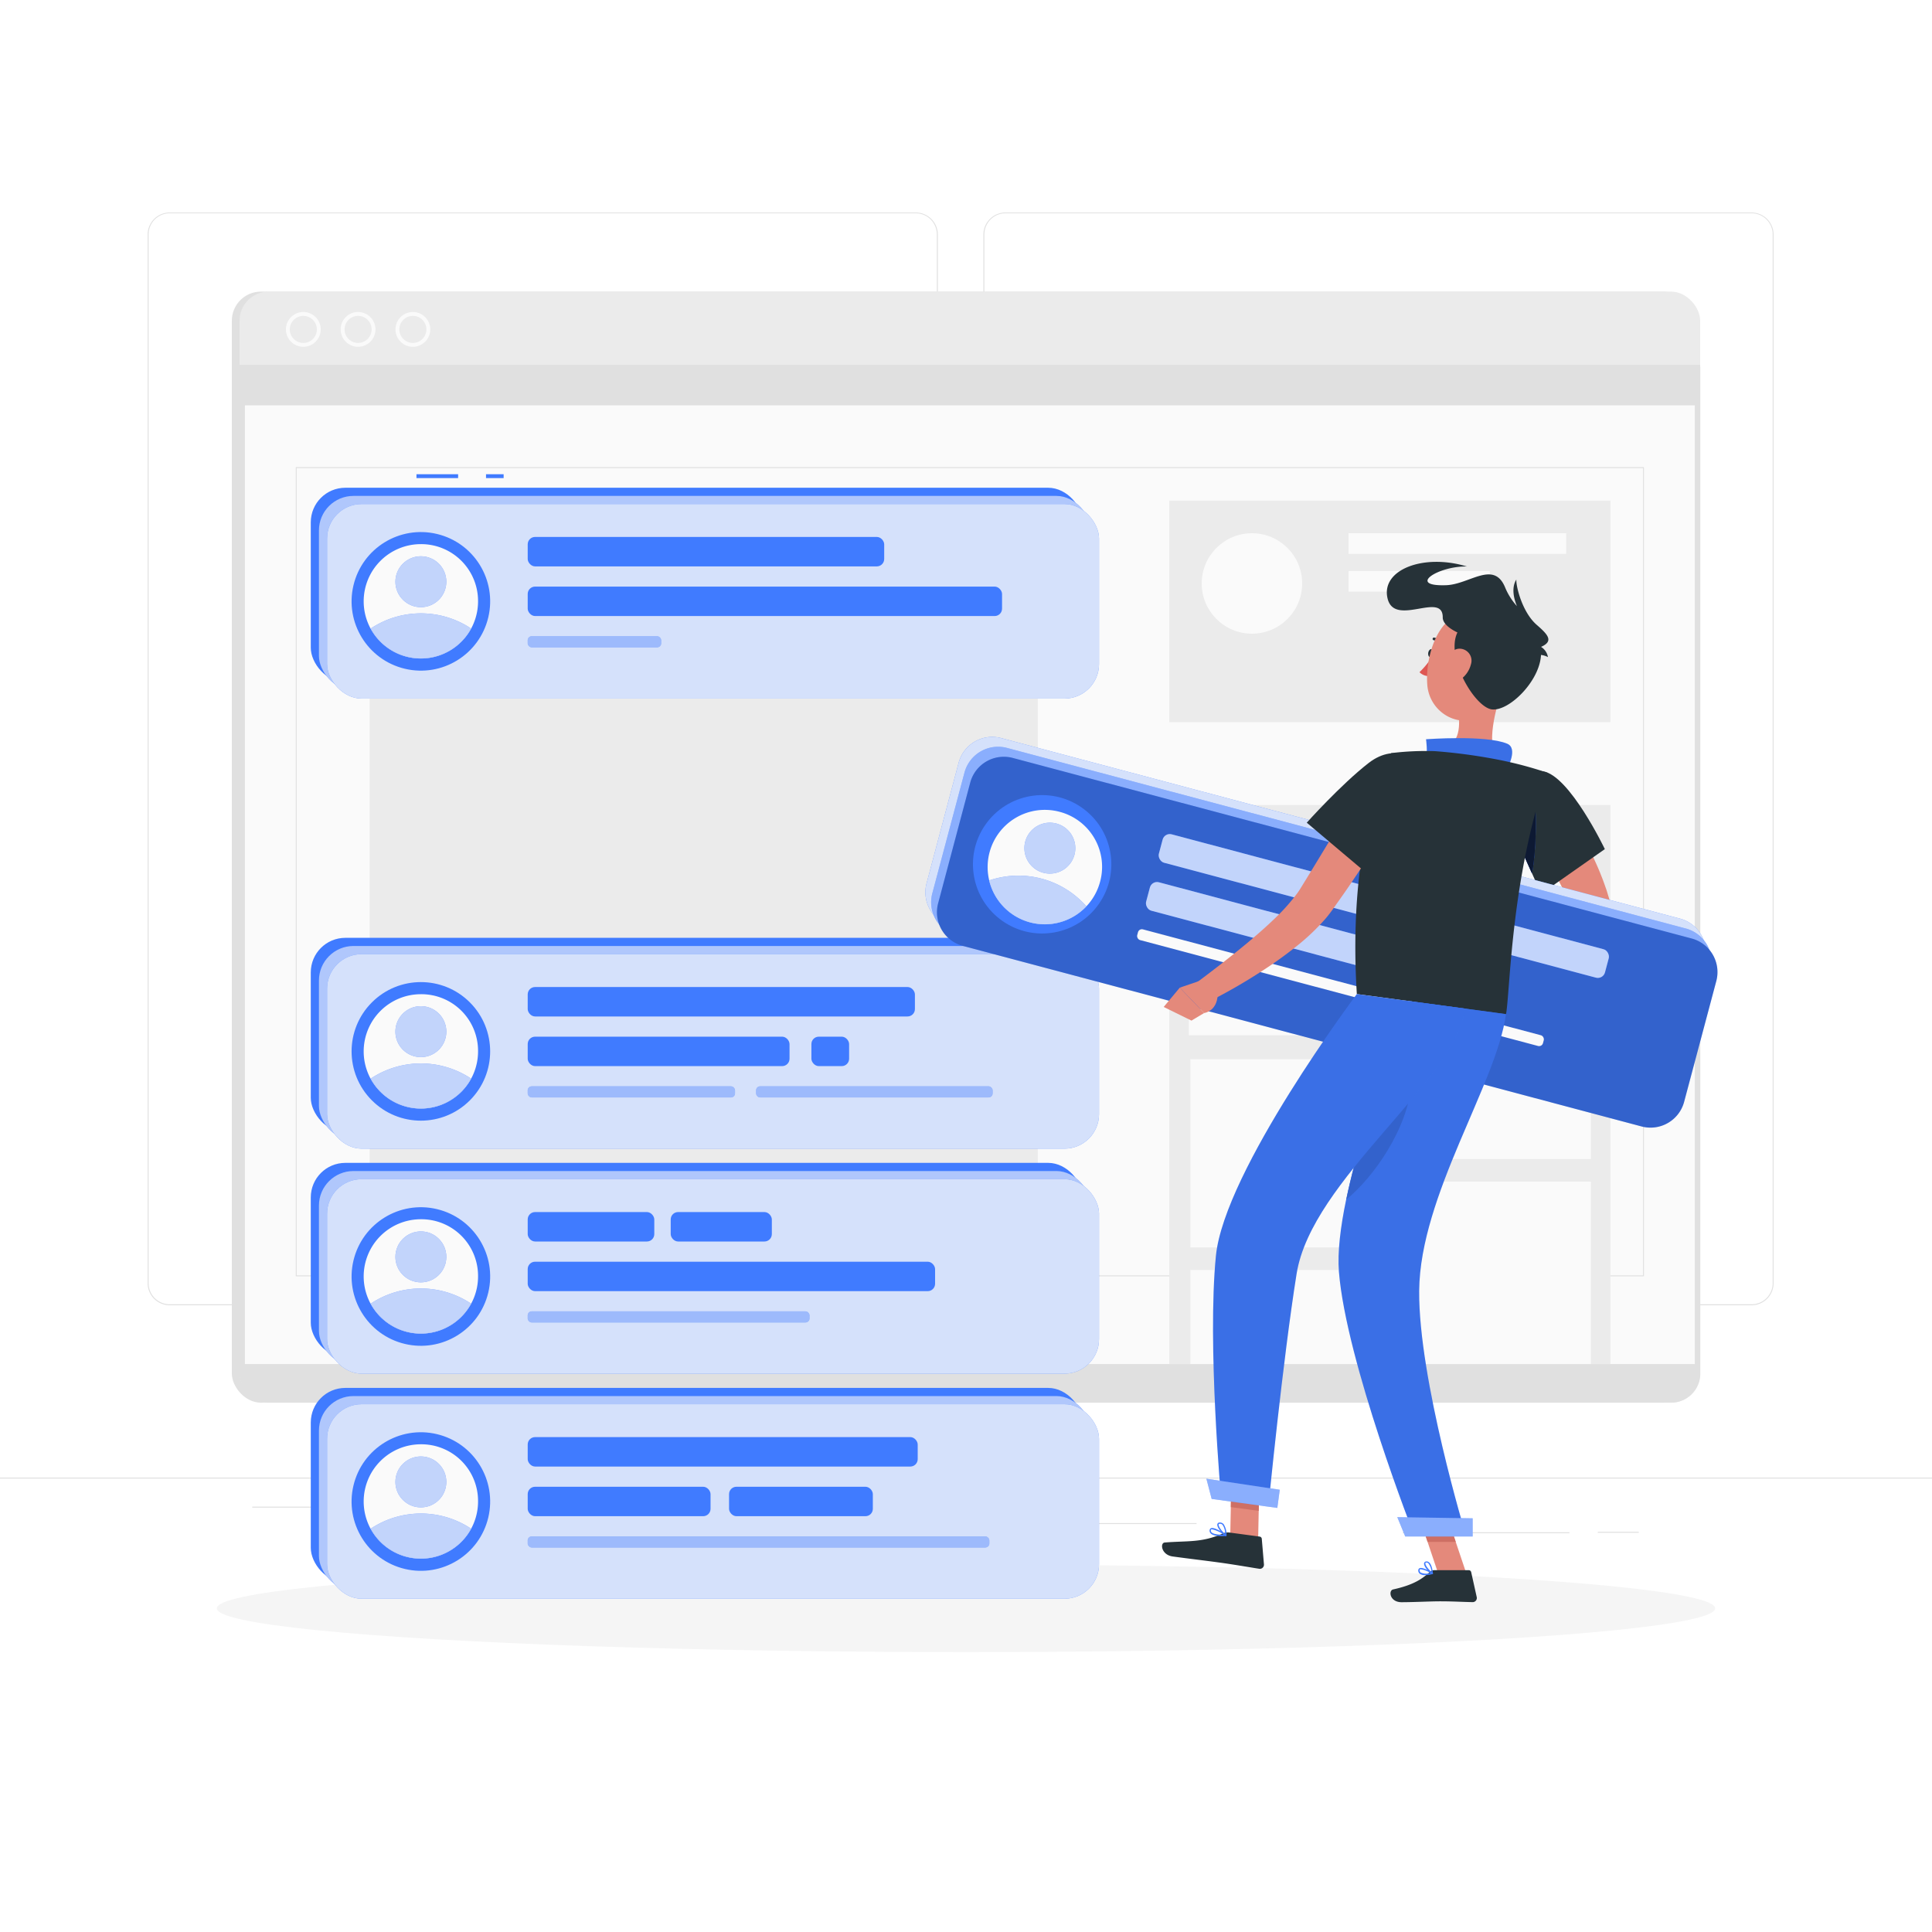 <svg xmlns="http://www.w3.org/2000/svg" viewBox="0 0 500 500"><g id="freepik--background-complete--inject-189"><rect y="382.4" width="500" height="0.25" style="fill:#e0e0e0"></rect><rect x="413.5" y="396.43" width="10.61" height="0.25" style="fill:#e0e0e0"></rect><rect x="363.01" y="396.55" width="43.15" height="0.25" style="fill:#e0e0e0"></rect><rect x="236.85" y="394.17" width="72.82" height="0.25" style="fill:#e0e0e0"></rect><rect x="171.85" y="398.51" width="23.11" height="0.25" style="fill:#e0e0e0"></rect><rect x="86.13" y="394.29" width="31.82" height="0.25" style="fill:#e0e0e0"></rect><rect x="123.5" y="394.29" width="29.74" height="0.25" style="fill:#e0e0e0"></rect><rect x="65.29" y="389.92" width="30.37" height="0.25" style="fill:#e0e0e0"></rect><path d="M237,337.8H43.91a5.71,5.71,0,0,1-5.7-5.71V60.66A5.71,5.71,0,0,1,43.91,55H237a5.71,5.71,0,0,1,5.71,5.71V332.09A5.71,5.71,0,0,1,237,337.8ZM43.91,55.2a5.46,5.46,0,0,0-5.45,5.46V332.09a5.46,5.46,0,0,0,5.45,5.46H237a5.47,5.47,0,0,0,5.46-5.46V60.66A5.47,5.47,0,0,0,237,55.2Z" style="fill:#e0e0e0"></path><path d="M453.31,337.8H260.21a5.72,5.72,0,0,1-5.71-5.71V60.66A5.72,5.72,0,0,1,260.21,55h193.1A5.71,5.71,0,0,1,459,60.66V332.09A5.71,5.71,0,0,1,453.31,337.8ZM260.21,55.2a5.47,5.47,0,0,0-5.46,5.46V332.09a5.47,5.47,0,0,0,5.46,5.46h193.1a5.47,5.47,0,0,0,5.46-5.46V60.66a5.47,5.47,0,0,0-5.46-5.46Z" style="fill:#e0e0e0"></path><rect x="60" y="75.47" width="378" height="287.54" rx="7.52" style="fill:#e0e0e0"></rect><rect x="62" y="75.47" width="378" height="287.54" rx="7.52" style="fill:#ebebeb"></rect><path d="M62,94.91V355.49A7.54,7.54,0,0,0,69.52,363h363a7.54,7.54,0,0,0,7.52-7.52V94.91Z" style="fill:#e0e0e0"></path><rect x="63.39" y="104.91" width="375.22" height="248.1" style="fill:#fafafa"></rect><path d="M425.34,330.31H76.66a.13.13,0,0,1-.12-.13V121a.12.12,0,0,1,.12-.12H425.34a.12.12,0,0,1,.12.12V330.18A.12.12,0,0,1,425.34,330.31Zm-348.55-.25H425.21V121.13H76.79Z" style="fill:#e0e0e0"></path><path d="M78.5,89.75a4.5,4.5,0,1,1,4.5-4.5A4.51,4.51,0,0,1,78.5,89.75Zm0-8a3.5,3.5,0,1,0,3.5,3.5A3.5,3.5,0,0,0,78.5,81.75Z" style="fill:#fafafa"></path><path d="M92.67,89.75a4.5,4.5,0,1,1,4.5-4.5A4.51,4.51,0,0,1,92.67,89.75Zm0-8a3.5,3.5,0,1,0,3.5,3.5A3.5,3.5,0,0,0,92.67,81.75Z" style="fill:#fafafa"></path><path d="M106.85,89.75a4.5,4.5,0,1,1,4.5-4.5A4.51,4.51,0,0,1,106.85,89.75Zm0-8a3.5,3.5,0,1,0,3.5,3.5A3.5,3.5,0,0,0,106.85,81.75Z" style="fill:#fafafa"></path><rect x="62" y="94.41" width="378" height="1" style="fill:#e0e0e0"></rect><rect x="95.67" y="129.56" width="172.92" height="176.24" style="fill:#ebebeb"></rect><rect x="302.61" y="129.56" width="114.17" height="57.33" style="fill:#ebebeb"></rect><circle cx="324" cy="151" r="13" style="fill:#fafafa"></circle><rect x="349" y="138" width="56.33" height="5.33" style="fill:#fafafa"></rect><rect x="349" y="147.78" width="36.56" height="5.33" style="fill:#fafafa"></rect><rect x="302.61" y="208.33" width="114.17" height="144.68" style="fill:#ebebeb"></rect><rect x="307.68" y="219.24" width="48.7" height="48.7" style="fill:#fafafa"></rect><rect x="308.06" y="274.13" width="48.7" height="48.7" style="fill:#fafafa"></rect><rect x="363.02" y="219.24" width="48.7" height="25.83" style="fill:#fafafa"></rect><rect x="363.02" y="251.27" width="48.7" height="48.7" style="fill:#fafafa"></rect><rect x="308.06" y="328.66" width="48.7" height="24.35" style="fill:#fafafa"></rect><rect x="363.02" y="305.8" width="48.7" height="47.21" style="fill:#fafafa"></rect></g><g id="freepik--Shadow--inject-189"><ellipse cx="250" cy="416.24" rx="193.89" ry="11.32" style="fill:#f5f5f5"></ellipse></g><g id="freepik--Graphics--inject-189"><rect x="80.43" y="359.19" width="199.78" height="50.33" rx="8.94" style="fill:#407BFF"></rect><rect x="82.54" y="361.3" width="199.78" height="50.33" rx="8.94" style="fill:#407BFF"></rect><rect x="82.54" y="361.3" width="199.78" height="50.33" rx="8.94" style="fill:#fafafa;opacity:0.6"></rect><rect x="84.65" y="363.41" width="199.78" height="50.34" rx="8.94" style="fill:#407BFF"></rect><rect x="84.65" y="363.41" width="199.78" height="50.34" rx="8.94" style="fill:#fafafa;opacity:0.8"></rect><rect x="136.57" y="371.92" width="100.93" height="7.62" rx="1.91" style="fill:#407BFF"></rect><rect x="136.57" y="384.77" width="47.32" height="7.62" rx="1.91" style="fill:#407BFF"></rect><rect x="188.68" y="384.77" width="37.21" height="7.62" rx="1.91" style="fill:#407BFF"></rect><rect x="136.57" y="397.62" width="119.47" height="2.87" rx="1.04" style="fill:#407BFF"></rect><rect x="136.57" y="397.62" width="119.47" height="2.87" rx="1.04" style="fill:#fafafa;opacity:0.5"></rect><circle cx="108.92" cy="388.58" r="17.93" transform="translate(-294.32 404.57) rotate(-76.61)" style="fill:#407BFF"></circle><path d="M123.72,388.58a14.8,14.8,0,1,1-14.8-14.8A14.67,14.67,0,0,1,123.72,388.58Z" style="fill:#fafafa"></path><path d="M121.93,395.63a14.8,14.8,0,0,1-26,0,23.45,23.45,0,0,1,26,0Z" style="fill:#407BFF"></path><path d="M121.93,395.63a14.8,14.8,0,0,1-26,0,23.45,23.45,0,0,1,26,0Z" style="fill:#fafafa;opacity:0.7"></path><circle cx="108.92" cy="383.52" r="6.59" style="fill:#407BFF"></circle><circle cx="108.92" cy="383.52" r="6.59" style="fill:#fafafa;opacity:0.7"></circle><rect x="80.43" y="300.95" width="199.78" height="50.33" rx="8.94" style="fill:#407BFF"></rect><rect x="82.54" y="303.06" width="199.78" height="50.34" rx="8.94" style="fill:#407BFF"></rect><rect x="82.54" y="303.06" width="199.78" height="50.34" rx="8.94" style="fill:#fafafa;opacity:0.6"></rect><rect x="84.65" y="305.17" width="199.78" height="50.33" rx="8.94" style="fill:#407BFF"></rect><rect x="84.65" y="305.17" width="199.78" height="50.33" rx="8.94" style="fill:#fafafa;opacity:0.8"></rect><rect x="136.57" y="313.68" width="32.76" height="7.62" rx="1.91" style="fill:#407BFF"></rect><rect x="173.58" y="313.68" width="26.17" height="7.62" rx="1.91" style="fill:#407BFF"></rect><rect x="136.57" y="326.53" width="105.43" height="7.62" rx="1.91" style="fill:#407BFF"></rect><rect x="136.57" y="339.38" width="72.93" height="2.87" rx="1.04" style="fill:#407BFF"></rect><rect x="136.57" y="339.38" width="72.93" height="2.87" rx="1.04" style="fill:#fafafa;opacity:0.5"></rect><circle cx="108.92" cy="330.34" r="17.93" transform="translate(-237.66 359.82) rotate(-76.61)" style="fill:#407BFF"></circle><path d="M123.72,330.34a14.8,14.8,0,1,1-14.8-14.8A14.67,14.67,0,0,1,123.72,330.34Z" style="fill:#fafafa"></path><path d="M121.93,337.39a14.8,14.8,0,0,1-26,0,23.45,23.45,0,0,1,26,0Z" style="fill:#407BFF"></path><path d="M121.93,337.39a14.8,14.8,0,0,1-26,0,23.45,23.45,0,0,1,26,0Z" style="fill:#fafafa;opacity:0.7"></path><circle cx="108.92" cy="325.28" r="6.59" style="fill:#407BFF"></circle><circle cx="108.92" cy="325.28" r="6.59" style="fill:#fafafa;opacity:0.7"></circle><rect x="80.43" y="242.71" width="199.78" height="50.34" rx="8.94" style="fill:#407BFF"></rect><rect x="82.54" y="244.82" width="199.78" height="50.33" rx="8.94" style="fill:#407BFF"></rect><rect x="82.54" y="244.82" width="199.78" height="50.33" rx="8.94" style="fill:#fafafa;opacity:0.6"></rect><rect x="84.65" y="246.93" width="199.78" height="50.34" rx="8.94" style="fill:#407BFF"></rect><rect x="84.65" y="246.93" width="199.78" height="50.34" rx="8.94" style="fill:#fafafa;opacity:0.8"></rect><rect x="136.57" y="255.44" width="100.21" height="7.62" rx="1.91" style="fill:#407BFF"></rect><rect x="136.57" y="268.29" width="67.76" height="7.62" rx="1.91" style="fill:#407BFF"></rect><rect x="209.99" y="268.29" width="9.76" height="7.62" rx="1.91" style="fill:#407BFF"></rect><rect x="136.57" y="281.14" width="53.65" height="2.87" rx="1.04" style="fill:#407BFF"></rect><rect x="136.57" y="281.14" width="53.65" height="2.87" rx="1.04" style="fill:#fafafa;opacity:0.5"></rect><rect x="195.68" y="281.14" width="61.21" height="2.87" rx="1.04" style="fill:#407BFF"></rect><rect x="195.68" y="281.14" width="61.21" height="2.87" rx="1.04" style="fill:#fafafa;opacity:0.5"></rect><circle cx="108.92" cy="272.1" r="17.93" transform="translate(-160.5 156.71) rotate(-45)" style="fill:#407BFF"></circle><path d="M123.72,272.1a14.8,14.8,0,1,1-14.8-14.8A14.67,14.67,0,0,1,123.72,272.1Z" style="fill:#fafafa"></path><path d="M121.93,279.15a14.8,14.8,0,0,1-26,0,23.45,23.45,0,0,1,26,0Z" style="fill:#407BFF"></path><path d="M121.93,279.15a14.8,14.8,0,0,1-26,0,23.45,23.45,0,0,1,26,0Z" style="fill:#fafafa;opacity:0.7"></path><path d="M115.51,267a6.59,6.59,0,1,1-6.59-6.6A6.59,6.59,0,0,1,115.51,267Z" style="fill:#407BFF"></path><path d="M115.51,267a6.59,6.59,0,1,1-6.59-6.6A6.59,6.59,0,0,1,115.51,267Z" style="fill:#fafafa;opacity:0.7"></path><rect x="125.78" y="122.73" width="4.56" height="1" style="fill:#407BFF"></rect><rect x="107.78" y="122.73" width="10.78" height="1" style="fill:#407BFF"></rect><rect x="80.43" y="126.23" width="199.78" height="50.34" rx="8.94" style="fill:#407BFF"></rect><rect x="82.54" y="128.34" width="199.78" height="50.34" rx="8.94" style="fill:#407BFF"></rect><rect x="82.54" y="128.34" width="199.78" height="50.34" rx="8.94" style="fill:#fafafa;opacity:0.6"></rect><rect x="84.65" y="130.45" width="199.78" height="50.34" rx="8.94" style="fill:#407BFF"></rect><rect x="84.65" y="130.45" width="199.78" height="50.34" rx="8.94" style="fill:#fafafa;opacity:0.8"></rect><rect x="136.57" y="138.96" width="92.26" height="7.62" rx="1.91" style="fill:#407BFF"></rect><rect x="136.57" y="151.81" width="122.76" height="7.62" rx="1.91" style="fill:#407BFF"></rect><rect x="136.57" y="164.66" width="34.54" height="2.87" rx="1.04" style="fill:#407BFF"></rect><rect x="136.57" y="164.66" width="34.54" height="2.87" rx="1.04" style="fill:#fafafa;opacity:0.5"></rect><circle cx="108.92" cy="155.62" r="17.93" transform="translate(-67.69 225.55) rotate(-76.61)" style="fill:#407BFF"></circle><path d="M123.72,155.62a14.8,14.8,0,1,1-14.8-14.8A14.73,14.73,0,0,1,123.72,155.62Z" style="fill:#fafafa"></path><path d="M121.93,162.67a14.8,14.8,0,0,1-26,0,23.45,23.45,0,0,1,26,0Z" style="fill:#407BFF"></path><path d="M121.93,162.67a14.8,14.8,0,0,1-26,0,23.45,23.45,0,0,1,26,0Z" style="fill:#fafafa;opacity:0.7"></path><circle cx="108.92" cy="150.55" r="6.59" style="fill:#407BFF"></circle><circle cx="108.92" cy="150.55" r="6.59" style="fill:#fafafa;opacity:0.7"></circle></g><g id="freepik--Character--inject-189"><path d="M399.13,261.11l-6.56,3.41,7.35,5.71s4.94-4.14,3-7Z" style="fill:#e4897b"></path><polygon points="388.82 271.47 395.09 275.83 399.92 270.23 392.57 264.52 388.82 271.47" style="fill:#e4897b"></polygon><path d="M401.67,204.4c.9,1.18,1.67,2.24,2.45,3.39s1.52,2.26,2.26,3.4c1.46,2.3,2.85,4.66,4.13,7.08a82.28,82.28,0,0,1,3.56,7.52l.79,2,.71,2c.25.66.44,1.36.65,2.05l.31,1,.07.26.12.43a9.07,9.07,0,0,1,.18.94,14.82,14.82,0,0,1-.4,5.66,33,33,0,0,1-1.41,4.34,62.61,62.61,0,0,1-3.68,7.53,101.89,101.89,0,0,1-9.09,13.38l-4.6-3c2.21-4.61,4.37-9.36,6.26-14a69,69,0,0,0,2.41-6.93,23,23,0,0,0,.71-3.22,5.9,5.9,0,0,0,0-2.14s0,0,0,0,0,.06,0,0l-.08-.2-.33-.83c-.21-.55-.41-1.09-.67-1.64l-.72-1.64-.79-1.65q-1.64-3.27-3.52-6.5c-1.27-2.14-2.58-4.28-4-6.38s-2.83-4.23-4.17-6.16Z" style="fill:#e4897b"></path><path d="M415.33,219.75,398.86,231.3s-1-2.16-2.39-5.31c-1.13-2.51-2.54-5.64-3.94-8.8-.57-1.28-1.13-2.56-1.68-3.81-3.81-8.68.64-14.93,8.46-13.77C406.2,200.64,415.33,219.75,415.33,219.75Z" style="fill:#263238"></path><path d="M397.26,207.73c.32,3.1.35,12.69-.79,18.26-1.13-2.51-2.54-5.64-3.94-8.8Z" style="fill:#407BFF"></path><path d="M397.26,207.73c.32,3.1.35,12.69-.79,18.26-1.13-2.51-2.54-5.64-3.94-8.8Z" style="fill:#407BFF;opacity:0.8"></path><g style="opacity:0.8"><path d="M397.26,207.73c.32,3.1.35,12.69-.79,18.26-1.13-2.51-2.54-5.64-3.94-8.8Z"></path><path d="M397.26,207.73c.32,3.1.35,12.69-.79,18.26-1.13-2.51-2.54-5.64-3.94-8.8Z" style="opacity:0.8"></path></g><path d="M421.9,286.37,246.12,239.61a9,9,0,0,1-6.34-10.94l8.34-31.36A9,9,0,0,1,259.06,191l175.78,46.75a9,9,0,0,1,6.34,10.95L432.84,280A9,9,0,0,1,421.9,286.37Z" style="fill:#407BFF"></path><path d="M421.9,286.37,246.12,239.61a9,9,0,0,1-6.34-10.94l8.34-31.36A9,9,0,0,1,259.06,191l175.78,46.75a9,9,0,0,1,6.34,10.95L432.84,280A9,9,0,0,1,421.9,286.37Z" style="fill:#fafafa;opacity:0.8"></path><path d="M423.39,289,247.62,242.19a9,9,0,0,1-6.35-10.94l8.35-31.35a9,9,0,0,1,10.94-6.35l175.77,46.76a9,9,0,0,1,6.35,10.94l-8.34,31.36A9,9,0,0,1,423.39,289Z" style="fill:#407BFF"></path><path d="M423.39,289,247.62,242.19a9,9,0,0,1-6.35-10.94l8.35-31.35a9,9,0,0,1,10.94-6.35l175.77,46.76a9,9,0,0,1,6.35,10.94l-8.34,31.36A9,9,0,0,1,423.39,289Z" style="fill:#fafafa;opacity:0.4"></path><path d="M424.89,291.54,249.12,244.78a9,9,0,0,1-6.35-10.94l8.34-31.36a9,9,0,0,1,10.95-6.34l175.77,46.75a9,9,0,0,1,6.35,11l-8.35,31.35A9,9,0,0,1,424.89,291.54Z" style="fill:#407BFF"></path><path d="M424.89,291.54,249.12,244.78a9,9,0,0,1-6.35-10.94l8.34-31.36a9,9,0,0,1,10.95-6.34l175.77,46.75a9,9,0,0,1,6.35,11l-8.35,31.35A9,9,0,0,1,424.89,291.54Z" style="opacity:0.2"></path><rect x="298.42" y="230.64" width="119.47" height="7.62" rx="1.91" transform="translate(72.3 -84.19) rotate(14.9)" style="fill:#407BFF"></rect><rect x="298.42" y="230.64" width="119.47" height="7.62" rx="1.91" transform="translate(72.3 -84.19) rotate(14.9)" style="fill:#fafafa;opacity:0.7"></rect><rect x="295.83" y="237.58" width="76.87" height="7.62" rx="1.91" transform="translate(73.29 -77.82) rotate(14.9)" style="fill:#407BFF"></rect><rect x="295.83" y="237.58" width="76.87" height="7.62" rx="1.91" transform="translate(73.29 -77.82) rotate(14.9)" style="fill:#fafafa;opacity:0.7"></rect><rect x="292.6" y="254.16" width="108.67" height="2.87" rx="1.04" transform="translate(77.37 -80.6) rotate(14.9)" style="fill:#fafafa"></rect><circle cx="270.4" cy="224.4" r="17.93" transform="matrix(0.57, -0.82, 0.82, 0.57, -68.43, 317.5)" style="fill:#407BFF"></circle><path d="M284.7,228.2a14.8,14.8,0,1,1-10.5-18.11A14.71,14.71,0,0,1,284.7,228.2Z" style="fill:#fafafa"></path><path d="M281.16,234.55A14.79,14.79,0,0,1,256,227.86a23.47,23.47,0,0,1,25.15,6.69Z" style="fill:#407BFF"></path><path d="M281.16,234.55A14.79,14.79,0,0,1,256,227.86a23.47,23.47,0,0,1,25.15,6.69Z" style="fill:#fafafa;opacity:0.7"></path><path d="M278.07,221.2a6.59,6.59,0,1,1-4.68-8.07A6.59,6.59,0,0,1,278.07,221.2Z" style="fill:#407BFF"></path><path d="M278.07,221.2a6.59,6.59,0,1,1-4.68-8.07A6.59,6.59,0,0,1,278.07,221.2Z" style="fill:#fafafa;opacity:0.7"></path><path d="M388.94,178.12c-1.87,5.1-4.45,14.58-1.33,18.68,0,0-2.29,5.11-12.07,3.54-10.76-1.73-4.29-6.16-4.29-6.16,6.1-.46,6.64-4.84,6.28-9.1Z" style="fill:#e4897b"></path><path d="M369,195.88c.55-.93.06-4.56.06-4.56s15.56-1.15,21,1.15c2.91,1.23,0,6.41,0,6.41Z" style="fill:#407BFF"></path><path d="M369,195.88c.55-.93.06-4.56.06-4.56s15.56-1.15,21,1.15c2.91,1.23,0,6.41,0,6.41Z" style="opacity:0.1"></path><path d="M371,169.16c-.1.58-.48,1-.86.94s-.61-.58-.52-1.16.48-1,.86-.94S371.06,168.58,371,169.16Z" style="fill:#263238"></path><path d="M370.93,169.45a20.76,20.76,0,0,1-3.57,4.51,3.38,3.38,0,0,0,2.69,1Z" style="fill:#de5753"></path><path d="M373.34,167.36a.33.33,0,0,1-.31-.18,2.73,2.73,0,0,0-2-1.49.35.35,0,0,1,.06-.69,3.44,3.44,0,0,1,2.55,1.85.35.35,0,0,1-.14.47A.32.32,0,0,1,373.34,167.36Z" style="fill:#263238"></path><polygon points="325.59 399.23 318.37 398.26 318.71 381.28 325.93 382.25 325.59 399.23" style="fill:#e4897b"></polygon><polygon points="379.49 407.21 372.2 407.21 366.53 390.33 373.81 390.33 379.49 407.21" style="fill:#e4897b"></polygon><path d="M371.23,406.36h8.89a.65.65,0,0,1,.62.5l1.44,6.48a1.07,1.07,0,0,1-1.07,1.29c-2.86-.05-4.94-.21-8.54-.21-2.22,0-6.78.23-9.84.23s-3.46-3-2.21-3.3c5.62-1.23,7.73-2.92,9.53-4.54A1.77,1.77,0,0,1,371.23,406.36Z" style="fill:#263238"></path><path d="M318.12,396.61l7.89,1.06a.63.63,0,0,1,.54.58l.56,6.61A1.06,1.06,0,0,1,325.9,406c-2.84-.44-6.92-1.16-10.5-1.64-4.18-.57-7-.88-11.87-1.54-3-.4-3.38-3.51-2.1-3.62,5.81-.47,9.59.08,14.87-2.27A3.4,3.4,0,0,1,318.12,396.61Z" style="fill:#263238"></path><polygon points="318.71 381.28 318.53 390.04 325.76 391.01 325.93 382.26 318.71 381.28" style="fill:#ce6f64"></polygon><polygon points="373.82 390.34 366.53 390.34 369.46 399.04 376.75 399.04 373.82 390.34" style="fill:#ce6f64"></polygon><path d="M360,194.91s-11.47,20.65-8.85,62.35l38.61,5.21c1.07-5.89,1.25-35.31,10.74-62.47a100.29,100.29,0,0,0-12.71-3.38,141.7,141.7,0,0,0-16.41-2.22A72.83,72.83,0,0,0,360,194.91Z" style="fill:#263238"></path><path d="M364.44,205.43c-1.6,2.77-3.3,5.45-5,8.17l-5.17,8c-1.72,2.68-3.52,5.32-5.33,8-.9,1.32-1.83,2.63-2.76,3.94l-1.41,2c-.52.71-1.13,1.52-1.71,2.19a56.85,56.85,0,0,1-7.5,7.14c-2.61,2.08-5.26,4-8,5.8a145.21,145.21,0,0,1-16.89,9.62L308,255.54c5-3.67,10-7.54,14.76-11.47,2.37-2,4.69-4,6.86-6.09a52,52,0,0,0,5.82-6.42c.42-.55.74-1,1.12-1.63l1.23-2,2.45-4,4.9-8.07,4.9-8.1c1.67-2.68,3.3-5.4,5-8.05Z" style="fill:#e4897b"></path><path d="M368,203.78c-.93,6.9-13,23.32-13,23.32l-16.81-14.19s8.79-9.83,16-15.44S369,196.2,368,203.78Z" style="fill:#263238"></path><path d="M311.62,253.46l-6.29,2.14,6.3,6.57s3.84-.46,3.49-5.76Z" style="fill:#e4897b"></path><polygon points="301.16 260.6 308.35 264.13 311.63 262.17 305.33 255.6 301.16 260.6" style="fill:#e4897b"></polygon><path d="M390.84,170.3c-1.58,7.06-2.15,11.27-6.33,14.35-6.3,4.63-14.57,0-15.13-7.43-.51-6.65,2.16-17.07,9.6-18.79A9.86,9.86,0,0,1,390.84,170.3Z" style="fill:#e4897b"></path><path d="M400.61,170.06a3.89,3.89,0,0,0-1.79-2.65c3.42-1.5,1.71-3.24-1.21-5.78h0c-3.77-3.37-5.34-10.19-5.17-11.65-1.19,1.81-.87,4.48.14,6.88a16.56,16.56,0,0,1-3-4.7c-2.92-7.33-9.23-.92-15.32-.71-10.23.35-2.13-5,5.38-4.84-11.19-3.43-22.35.82-20.53,8.3s14.34-2,14.27,4.9c0,1.4,1.53,2.78,3.8,3.87-3.15,6.48,4.53,19.5,9,19.92s12.3-7.36,12.63-14.1A5,5,0,0,1,400.61,170.06Z" style="fill:#263238"></path><path d="M380.68,171.91a6.92,6.92,0,0,1-3.12,4.22c-2.08,1.22-3.73-.48-3.68-2.77.05-2.05,1.2-5.17,3.53-5.46A3.09,3.09,0,0,1,380.68,171.91Z" style="fill:#e4897b"></path><path d="M379.38,397.35H366s-17.62-44.93-19.49-68.24c-.4-5,.4-11.59,1.88-18.68,2.52-12.12,7-25.79,10.6-36,3.23-9,5.82-15.35,5.82-15.35l24.93,3.37c-2.45,18.09-22.23,46.86-22.46,71.6C367.09,356.87,379.38,397.35,379.38,397.35Z" style="fill:#407BFF"></path><path d="M379.38,397.35H366s-17.62-44.93-19.49-68.24c-.4-5,.4-11.59,1.88-18.68,2.52-12.12,7-25.79,10.6-36,3.23-9,5.82-15.35,5.82-15.35l24.93,3.37c-2.45,18.09-22.23,46.86-22.46,71.6C367.09,356.87,379.38,397.35,379.38,397.35Z" style="opacity:0.1"></path><path d="M365.33,280.11c-.87,12.09-10.17,24.95-16.91,30.32,2.52-12.12,7-25.79,10.6-36C360.91,274.2,363.9,277.93,365.33,280.11Z" style="fill:#407BFF"></path><path d="M365.33,280.11c-.87,12.09-10.17,24.95-16.91,30.32,2.52-12.12,7-25.79,10.6-36C360.91,274.2,363.9,277.93,365.33,280.11Z" style="opacity:0.2"></path><path d="M351.15,257.26S316.87,302.91,314.68,325c-2.28,23,1.37,63,1.37,63l12.23,1.65s3.69-37.56,7.28-60c3.9-24.44,41-49.71,43.59-68.63Z" style="fill:#407BFF"></path><path d="M351.15,257.26S316.87,302.91,314.68,325c-2.28,23,1.37,63,1.37,63l12.23,1.65s3.69-37.56,7.28-60c3.9-24.44,41-49.71,43.59-68.63Z" style="opacity:0.1"></path><polygon points="363.67 397.64 381.12 397.64 381.12 392.94 361.62 392.64 363.67 397.64" style="fill:#407BFF"></polygon><polygon points="363.67 397.64 381.12 397.64 381.12 392.94 361.62 392.64 363.67 397.64" style="fill:#fafafa;opacity:0.4"></polygon><polygon points="313.58 387.92 330.57 390.25 331.2 385.55 312.21 382.69 313.58 387.92" style="fill:#407BFF"></polygon><polygon points="313.58 387.92 330.57 390.25 331.2 385.55 312.21 382.69 313.58 387.92" style="fill:#fafafa;opacity:0.4"></polygon><path d="M368.82,407.64a2.19,2.19,0,0,1-1.4-.38,1,1,0,0,1-.36-.91.55.55,0,0,1,.3-.49c.8-.4,3.16,1,3.42,1.2a.18.18,0,0,1,.08.17.16.16,0,0,1-.13.14A8.13,8.13,0,0,1,368.82,407.64Zm-1.08-1.51a.48.48,0,0,0-.22,0s-.1.07-.11.2a.71.71,0,0,0,.23.63,3.54,3.54,0,0,0,2.59.13A7,7,0,0,0,367.74,406.13Z" style="fill:#407BFF"></path><path d="M370.69,407.38l-.08,0c-.76-.41-2.21-2-2.06-2.82a.56.56,0,0,1,.55-.45.9.9,0,0,1,.73.22c.85.69,1,2.79,1,2.88a.15.15,0,0,1-.08.16Zm-1.47-3h-.08c-.22,0-.24.13-.25.17-.09.48.84,1.69,1.59,2.26a4.2,4.2,0,0,0-.86-2.28A.6.6,0,0,0,369.22,404.42Z" style="fill:#407BFF"></path><path d="M316.28,397.55c-1.14,0-2.5-.15-3-.76a1,1,0,0,1-.21-.88.6.6,0,0,1,.35-.42c.94-.36,3.64,1.5,3.95,1.71a.18.18,0,0,1,.07.19.17.17,0,0,1-.16.12C317,397.53,316.64,397.55,316.28,397.55Zm-2.58-1.76a.4.4,0,0,0-.19,0,.19.19,0,0,0-.13.16.65.65,0,0,0,.13.58c.39.45,1.58.69,3.2.63A8.33,8.33,0,0,0,313.7,395.79Z" style="fill:#407BFF"></path><path d="M317.24,397.52l-.09,0c-.82-.51-2.33-2.3-2.09-3.1.05-.18.21-.4.65-.4h.05a1.31,1.31,0,0,1,.91.43,4.9,4.9,0,0,1,.74,2.93.16.16,0,0,1-.09.15Zm-1.53-3.18c-.28,0-.31.11-.32.15-.15.48.86,1.86,1.68,2.52a4.08,4.08,0,0,0-.66-2.36.9.9,0,0,0-.66-.31Z" style="fill:#407BFF"></path></g></svg>